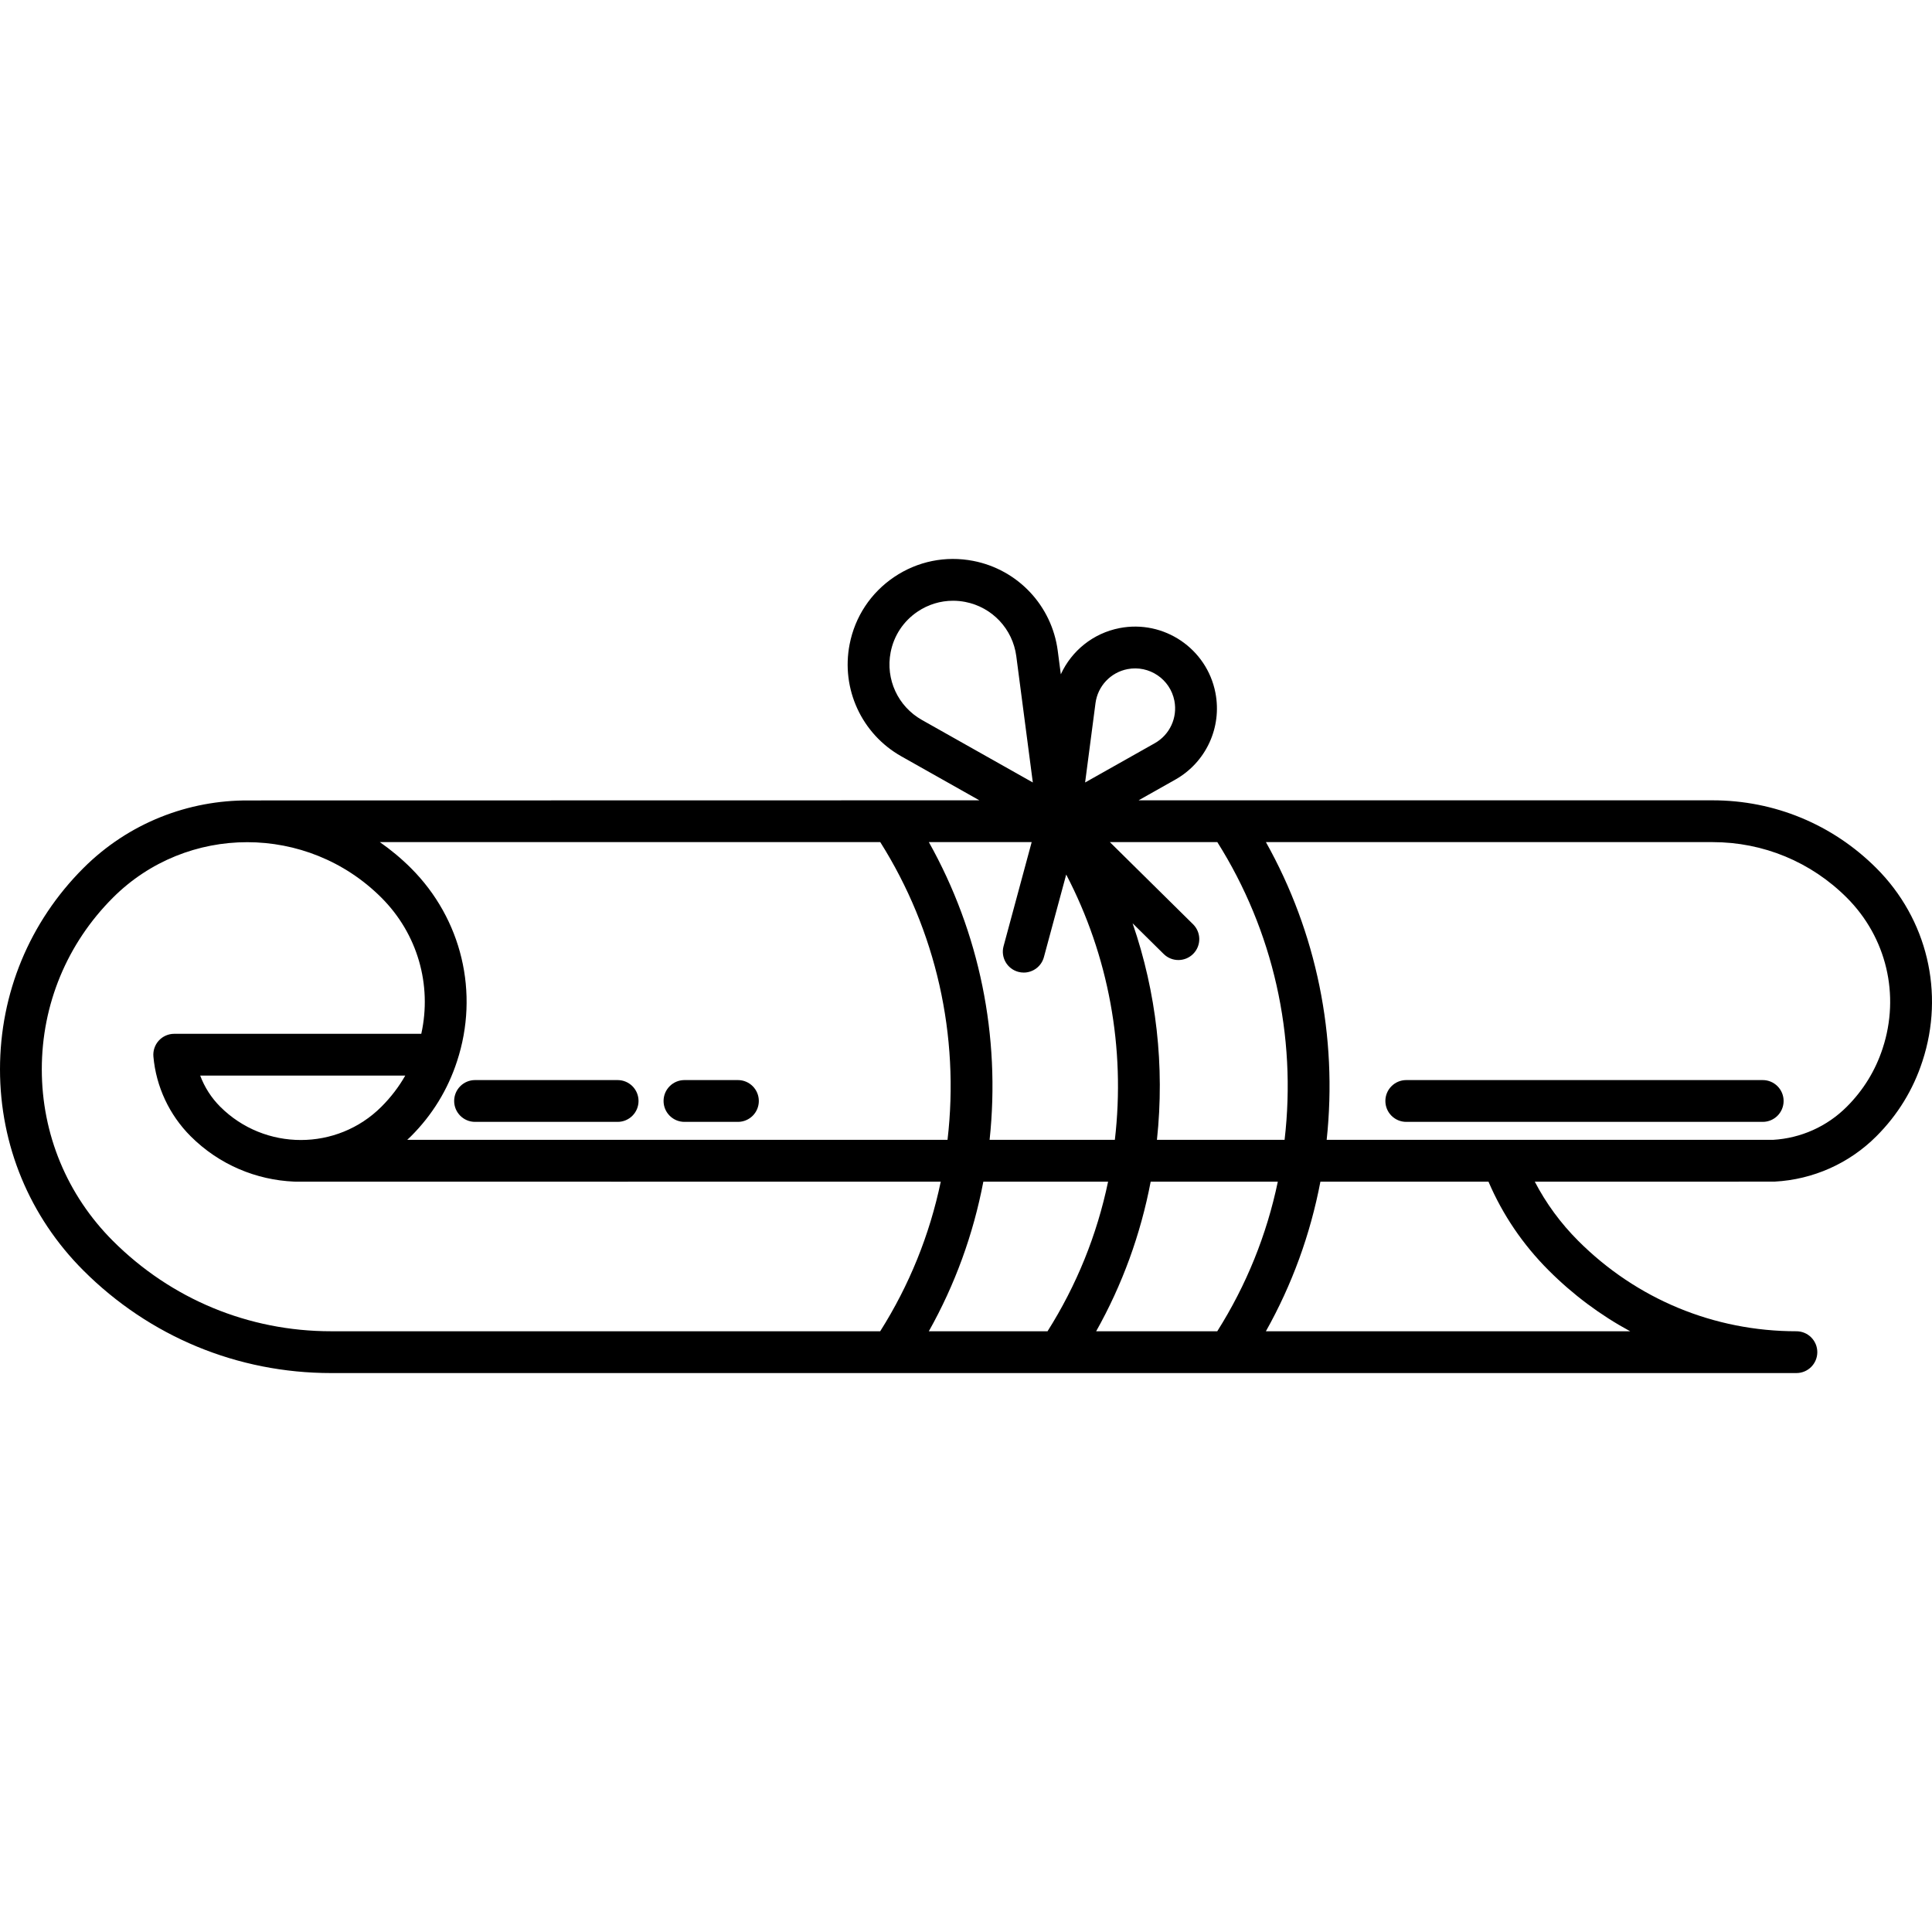 <?xml version="1.0" encoding="iso-8859-1"?>
<!-- Uploaded to: SVG Repo, www.svgrepo.com, Generator: SVG Repo Mixer Tools -->
<!DOCTYPE svg PUBLIC "-//W3C//DTD SVG 1.1//EN" "http://www.w3.org/Graphics/SVG/1.1/DTD/svg11.dtd">
<svg fill="#000000" height="800px" width="800px" version="1.1" id="Capa_1" xmlns="http://www.w3.org/2000/svg" xmlns:xlink="http://www.w3.org/1999/xlink" 
	 viewBox="0 0 462.236 462.236" xml:space="preserve">
<g>
	<path d="M448.934,207.712c-10.469-10.469-24.391-16.234-39.201-16.234H272.41l8.783-4.952c7.348-4.142,11.206-12.489,9.6-20.77
		c-2.055-10.592-12.347-17.536-22.935-15.482v0c-6.318,1.226-11.475,5.421-14.054,11.055l-0.737-5.632
		c-1.413-10.788-9.537-19.428-20.218-21.5c-6.616-1.282-13.34,0.087-18.926,3.858c-5.587,3.771-9.372,9.493-10.655,16.111
		c-2.072,10.681,2.903,21.447,12.381,26.79l18.663,10.521l-174.816,0.031c-14.316-0.092-28.661,5.305-39.561,16.203
		C7.08,220.567,0,237.656,0,255.83c0,18.175,7.08,35.264,19.935,48.119c15.837,15.837,36.884,24.559,59.264,24.559h350.596
		c2.762,0,5-2.239,5-5s-2.238-5-5-5c-19.709,0-38.244-7.682-52.192-21.63c-4.228-4.228-7.699-8.979-10.404-14.166
		c0,0,56.717,0.028,57.39-0.007c9.205-0.491,17.854-4.349,24.348-10.859c5.095-5.096,8.801-11.138,11.01-17.942
		C465.312,237.57,461.093,219.871,448.934,207.712z M243.626,232.518c0.437,0.118,0.875,0.174,1.307,0.174
		c2.204,0,4.222-1.469,4.824-3.698l5.336-19.757c10.135,19.432,14.209,41.476,11.639,63.474h-29.968
		c2.658-24.802-2.423-49.616-14.534-71.234h24.601l-6.728,24.91C239.383,229.053,240.96,231.798,243.626,232.518z M265.114,282.712
		c-2.665,12.765-7.525,24.771-14.489,35.796h-28.401c6.259-11.149,10.629-23.143,13.044-35.796H265.114z M275.304,282.712h30.418
		c-2.666,12.766-7.527,24.772-14.489,35.796H262.26C268.52,307.359,272.889,295.365,275.304,282.712z M307.341,272.712H276.8
		c1.891-17.649-0.134-35.305-5.823-51.811l7.44,7.347c1.965,1.94,5.13,1.921,7.071-0.044c1.94-1.965,1.921-5.13-0.044-7.071
		l-19.904-19.656h25.709C304.615,222.684,310.26,247.729,307.341,272.712z M262.099,168.241c0.535-4.089,3.615-7.365,7.663-8.15
		c5.174-1.004,10.209,2.391,11.214,7.569c0.785,4.049-1.102,8.13-4.693,10.155l-16.667,9.396L262.099,168.241z M213.085,156.07
		c0.775-3.996,3.06-7.45,6.433-9.727c2.548-1.72,5.486-2.613,8.493-2.613c0.974,0,1.956,0.094,2.933,0.284
		c6.449,1.251,11.354,6.468,12.207,12.981l3.955,30.216l-26.546-14.966C214.838,169.019,211.834,162.519,213.085,156.07z
		 M210.605,201.478c13.366,21.207,19.011,46.251,16.092,71.234H97.427c0.306-0.286,0.613-0.568,0.911-0.866
		c5.09-5.09,8.794-11.125,11.009-17.939c0-0.001,0-0.002,0.001-0.003c5.368-16.333,1.148-34.032-11.01-46.191
		c-2.336-2.336-4.838-4.403-7.456-6.234H210.605z M91.267,264.775c-10.631,10.632-27.943,10.632-38.588,0
		c-2.119-2.12-3.743-4.663-4.78-7.433h49.058C95.418,260.04,93.517,262.525,91.267,264.775z M27.006,296.877
		C16.04,285.911,10,271.333,10,255.83s6.04-30.081,17.006-41.047c17.717-17.717,46.544-17.717,64.261,0
		c8.628,8.628,12.126,20.835,9.526,32.559H41.682c-1.403,0-2.741,0.589-3.688,1.624c-0.947,1.035-1.416,2.42-1.292,3.817
		c0.636,7.186,3.799,13.956,8.908,19.065c6.86,6.852,15.748,10.469,24.748,10.856l0.306,0.007c0.876,0.031,154.415,0,154.415,0
		c-2.666,12.765-7.526,24.772-14.489,35.796H79.199C59.49,318.508,40.954,310.826,27.006,296.877z M370.531,303.949
		c5.851,5.851,12.414,10.731,19.491,14.559h-87.155c6.259-11.148,10.629-23.142,13.045-35.796h0.287h39.923
		C359.512,290.63,364.346,297.763,370.531,303.949z M450.439,250.798c-1.723,5.305-4.607,10.008-8.58,13.981
		c-4.72,4.732-10.995,7.546-17.677,7.933H317.408c2.658-24.802-2.423-49.616-14.534-71.234h106.859
		c12.14,0,23.55,4.725,32.131,13.306C451.339,224.259,454.627,238.053,450.439,250.798z"/>
	<path d="M421.734,258.411h-85.28c-2.762,0-5,2.239-5,5s2.238,5,5,5h85.28c2.762,0,5-2.239,5-5S424.496,258.411,421.734,258.411z"/>
	<path d="M108.658,263.411c0,2.761,2.239,5,5,5h34.112c2.761,0,5-2.239,5-5s-2.239-5-5-5h-34.112
		C110.897,258.411,108.658,260.65,108.658,263.411z"/>
	<path d="M163.76,268.411h12.792c2.761,0,5-2.239,5-5s-2.239-5-5-5H163.76c-2.761,0-5,2.239-5,5S160.999,268.411,163.76,268.411z"/>
</g>
</svg>